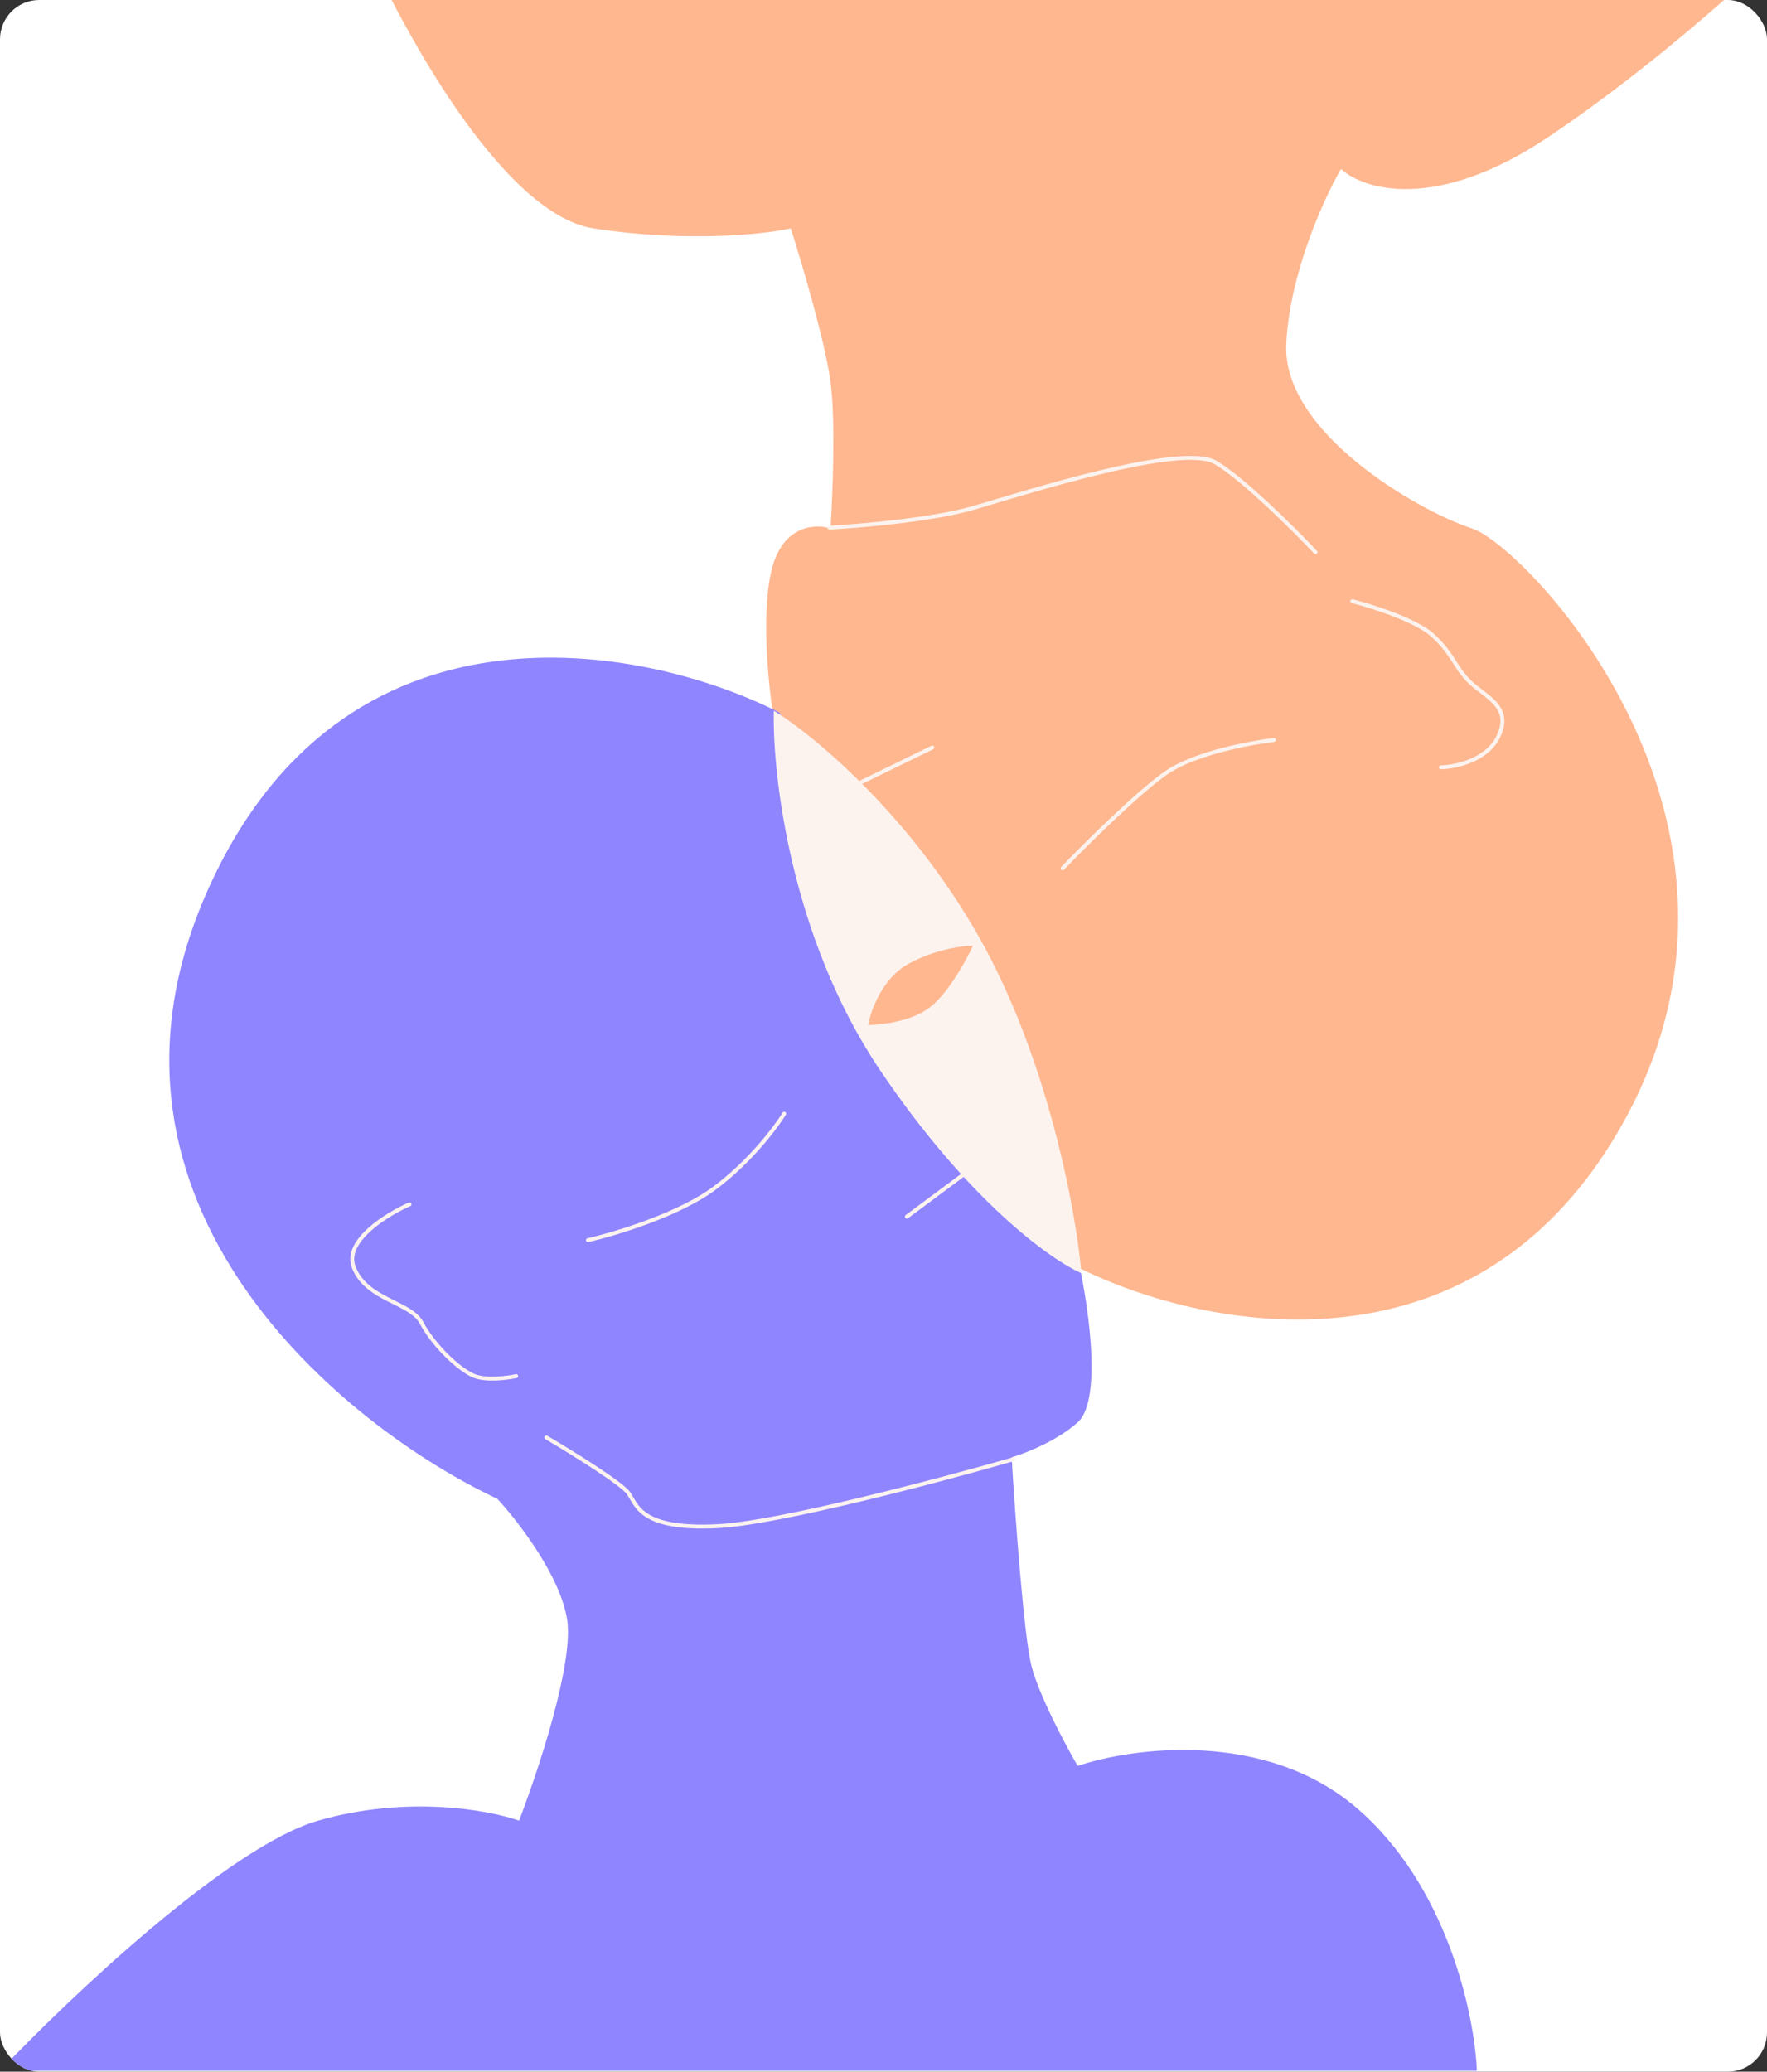 <?xml version="1.0" encoding="UTF-8"?> <svg xmlns="http://www.w3.org/2000/svg" width="360" height="422" viewBox="0 0 360 422" fill="none"><rect x="0" y="0" width="360" height="422" fill="#333333" stroke="none"/><g clip-path="url(#clip0_53064_124097)"><rect width="360" height="422" rx="8" fill="white"></rect><path d="M120.933 46.524C102.015 43.601 80.879 4.29 72.676 -15H367.221C359.53 -7.117 338.42 12.493 315.502 27.874C292.585 43.255 277.755 38.641 273.205 34.411C269.744 40.371 262.669 55.868 262.053 70.172C261.284 88.052 288.778 104.01 299.929 107.663C311.08 111.316 367.221 169.763 328.384 232.633C297.314 282.929 241.738 269.996 217.833 257.242L157.463 145.154C156.438 138.617 155.002 123.467 157.463 115.161C159.924 106.855 166.307 106.702 169.191 107.663C169.64 100.998 170.268 85.668 169.191 77.67C168.114 69.672 163.359 53.573 161.116 46.524C155.605 47.741 139.852 49.446 120.933 46.524Z" fill="#FFB78F"></path><path d="M64.792 370.869C46.643 376.099 14.035 407.015 0 421.819H300.889C300.441 410.539 294.891 384.02 276.28 368.178C257.669 352.335 230.714 355.937 219.563 359.718C217.063 355.424 211.68 345.337 210.142 339.338C208.604 333.34 206.809 308.512 206.104 296.849C208.796 296.08 215.256 293.58 219.563 289.735C224.946 284.928 221.293 263.395 219.563 256.281C218.178 250.59 178.483 179.825 158.808 145.154C131.315 131.183 69.445 119.045 41.913 182.261C14.381 245.476 70.047 290.632 101.322 305.308C105.488 309.794 114.165 320.997 115.549 329.918C116.934 338.838 109.589 360.936 105.744 370.869C99.656 368.69 82.942 365.64 64.792 370.869Z" fill="#8F85FF"></path><path d="M179.188 217.825C161.192 191.062 157.334 157.968 157.655 144.766C165.666 149.7 185.225 165.799 199.375 190.716C213.526 215.633 219.242 246.857 220.332 259.354C214.115 256.662 197.184 244.588 179.188 217.825Z" fill="#FCF3EF"></path><path d="M83.442 245.32C78.764 247.371 69.945 252.819 72.099 258.202C74.79 264.931 83.634 265.123 85.941 269.545C88.249 273.967 93.632 279.158 96.708 280.312C99.169 281.235 103.373 280.696 105.168 280.312" stroke="#FCF3EF" stroke-width="0.796" stroke-linecap="round"></path><path d="M111.32 292.812C116.319 295.761 126.663 302.156 128.047 304.156C129.777 306.655 130.546 311.654 146.12 310.885C158.578 310.27 191.558 301.528 206.49 297.235" stroke="#FCF3EF" stroke-width="0.796" stroke-linecap="round"></path><path d="M119.781 252.622C125.357 251.341 138.315 247.431 145.544 242.048C152.773 236.665 158.041 229.679 159.772 226.859" stroke="#FCF3EF" stroke-width="0.796" stroke-linecap="round"></path><path d="M184.766 247.823L197.455 238.402" stroke="#FCF3EF" stroke-width="0.796" stroke-linecap="round"></path><path d="M185.15 196.298C179.767 199.22 177.396 205.846 176.883 208.795C179.639 208.795 186.073 208.025 189.764 204.949C193.456 201.873 196.942 195.464 198.224 192.645C196.109 192.645 190.533 193.375 185.15 196.298Z" fill="#FFB78F"></path><path d="M174.57 159.764L189.951 152.266" stroke="#FCF3EF" stroke-width="0.796" stroke-linecap="round"></path><path d="M216.492 176.874C221.235 171.939 232.142 161.109 237.833 157.263C243.524 153.418 254.688 151.303 259.559 150.727" stroke="#FCF3EF" stroke-width="0.796" stroke-linecap="round"></path><path d="M275.508 122.465C279.545 123.49 288.466 126.31 291.85 129.386C296.08 133.231 296.272 135.731 299.348 138.807C302.424 141.883 308.192 143.806 305.308 149.958C303.001 154.88 296.528 156.239 293.58 156.303" stroke="#FCF3EF" stroke-width="0.796" stroke-linecap="round"></path><path d="M169 107.472C175.281 107.152 189.957 105.896 198.416 103.435C208.99 100.359 240.714 90.169 247.635 94.206C253.172 97.436 263.529 107.729 268.015 112.471" stroke="#FCF3EF" stroke-width="0.796" stroke-linecap="round"></path></g><defs><clipPath id="clip0_53064_124097"><rect width="360" height="422" rx="8" fill="white"></rect></clipPath></defs></svg> 